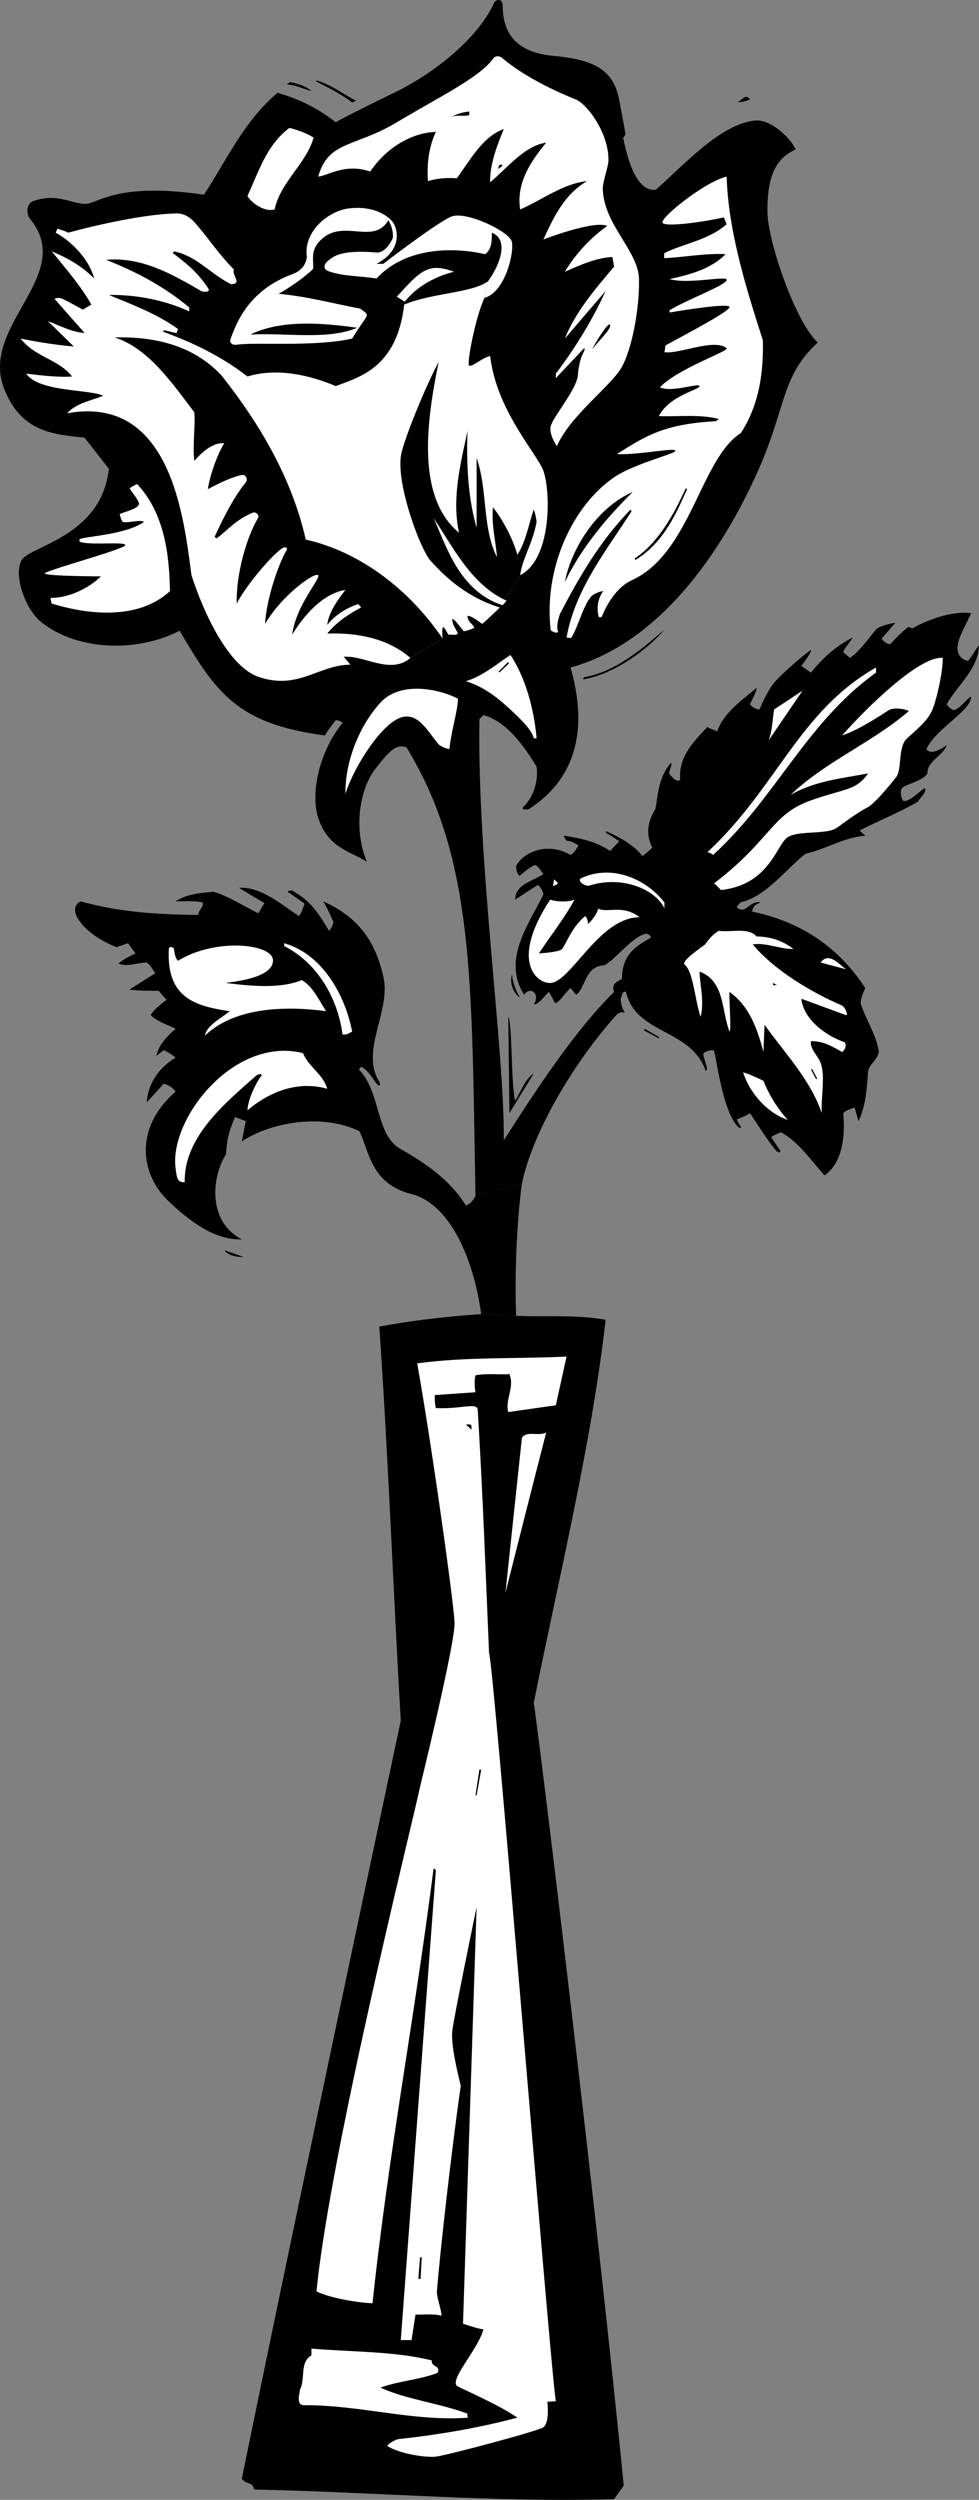<svg width="230.726" height="588.692" viewBox="0 0 173.044 441.519" xmlns="http://www.w3.org/2000/svg"><rect x="0" y="0" width="173.044" height="441.519" fill="#808080" stroke="none"/><path style="fill:#000;fill-opacity:1;fill-rule:nonzero;stroke:none" d="M141.824 568.574c-.722-.273-.625.727-.898 1-.125 1.028.363 2.188.699 2.602-.957-.094-1.203.16-1.8.8-8.157 9.274-14.723 21.223-16.4 29.5l-8.198 2.098c-.704-37.281-.059-59.406-12.204-79.199-1.722-.574-2.75.266-5.5 3.8-2.773 3.575-3.921 10.524-1.5 16.4-3.023-1.876-6.574-2.4-8.398-7.2-1.875-4.75.176-12.574 4.102-17.3-.329-.376-.727-.473-1.204-.5 0 0-1.273 1.55-1.898 2.698-15.5-2.023-19.25-7.523-25.7-18.5-7.124 3.727-17.675 3.727-24.3-1.398-2.98-2.242-5.129-8.504-3.602-11.102 1.602-2.523 14.102-4.148 15.403-16.097l-4.301-5.5c-5.125-.574-11.14-.774-14.2-8.602-4.425-11.199 12.7-20.074 4.598-30-.765-.879-.722-2.762.602-3.199 4.625-1.625 7.504 1.074 9.898.398 2.348-.722 6.602-3.523 20.204-1.5 4.074-6.171 6.972-12.875 13-18 3.671 1.028 7.171 2.727 10.296 5.204.977-.579 3.704-2 10.301-5.204 6.551-3.148 14.676-9.273 17.7-15.898.32-.656 1.44-.79 1.5.398.035 3.903 1.351 8.36 9.203 9 7.898.727 10.433 3.032 11.398 7.704.348 1.878.758 3.988 1.102 6 .093.257-.403.699-.403.699 1.258 6.406 3.258 9.574 5.801 9.199 5.098-4.508 11.293-11.457 17.398-12.2 2.793-.366 6.375 3.024 7.301 5.098-4.125 1.829-4.972 5.758-5 10.801-.074 5.094 4.926 19.676 8.903 23.301-6.329 5.824-5.528 10.875-10.102 21.602C161 486.25 150 506.375 132.023 511.273c4.352 15.102-2.605 21.895-7.199 24.903-.52.347-1.554.144-1.199-.2 1.793-1.726 2.773-4.578 2.398-7.203-2.125-3.472-5.222-7.972-9.398-9.097l-.7.699c-.425 25.227 4.45 58.375 4.302 74.398 2.683-4.062 11.375-18.273 19.5-26.199-.559-1.406.523-1.824 1.398-2.3l.7 2.3" transform="translate(-31.182 -393.38)"/><path style="fill:#000;fill-opacity:1;fill-rule:nonzero;stroke:none" d="M141.125 566.273c-.043-4.773 3.176-6.074 5.102-7.296-.059-.477-.696-.844-1.204-.602-2.355.793-4.976 4.348-7 5.5-3.441.043-3.324 4.023-5 5.2l-1-1.2c-1.023.824-2.523 3.457-2.898 2.398-.336-.77-.625-1.171-.898-1.699-.829.625-1.727 2.227-2.704 2.2 1.227-1.856-.632-3.31-1.699-1.7-3.926-6.176.778-12.375 3.403-17.699-.125-.676-.426-1.273-1-1.7l-4 2.598c.074-2.773 3.171-3.273 5-4.5-.329-.472-1.024-1.5-1.403-1.597-.57-.055-2.8 1.898-2.8 1.898s-.657-.46-.598-1.8c.972-1.973 5.113-4.47 9.597-1.899.715-.305 1.403-1.7 1.403-1.7-.625-.35-1.426-.843-2.102-.8-.207-.21-.5-.898-.5-.898 2.875.421 5.778 1.023 8.2 2.699l1.601-1.7s-1.078-.831-2-1.3c-.441-.211-.531-.555-.102-.403 2.145.977 4.579 2.227 6.204 4.301.574-.375 1.796-1.5 1.796-1.5s-2.015-2.851.5-6.8c.45-2.047.395-5.524 2.801-8.2.176.824-.523 1.324-.3 2.102.578.426.976 1.324 1.902 1-.426-3.875 2.176-6.676 4.8-9.403.575.426 1.172.426 1.7.801 1.176-3.273 4.273-5.472 7-7.699.074.457-1.2 2.898-1.2 2.898s.77.926 1.7.903c.406-.926 1.156-2.676 2.199-4.2.957-1.476 5.543-5.41 6.898-6.3.145.492-1.699 2.8-1.699 2.8l1.7 1.2c1.976-2.477 4.476-4.778 7.402-6.2-.528.922-1.426 1.723-1.7 2.598l1.2 1c1.98-1.355 4.156-4.656 4.8-5.199.692-.457 2.356-.91 3.2-1l-2.403 2.8c.594.938 1.5 1 1.5 1s2.293-2.527 3.301-3.1c.238.148.602.3.602.3s5.574-3.293 10.398-2.7c-1.023 2.427-2.824 4.993-2.3 6.9.206.89 1.175 1.527 1.8 1.5.594-.657 1.344-2.075 1.903-2.7-.125 4.227-3.926 7.125-5.704 10.398.399.59.903 1.012 1.301 1 1.055-.117 3.043-2.96 3-2.199-.242 2.508-6.156 5.426-7.898 9.102.906 1.406 3.597-.7 3.597-.7-.625 1.922-3.523 2.825-3.398 5-.945 1.438-3.945 1.907-4.5 2.598-.543.676.035 2.387.398 2.301 1.227-.125 2.454-1.566 3.602-2.3.477.726-.824 1.624-1.2 2.402-3.323 1.921-6.925 3.324-10.3 5.097l1 .903c-3.926.324-7.023 2.421-10.602 3.199-3.625 2.926-6.921 7.523-11.5 8.597-.222.528-1.191.809 0 1.204 1.145.441 1.977-1.676 3.602-1.204-.426.227-1.324.297-1.5 1.602 9.707 2.043 15.773 7.125 20 13.5-.418.992-.86 1.91-.8 2.8 1.007 2.993 2.788 5.524 3.198 8.5-.222 1.325-1.625 2.126-1.898 3.4-.227 3.124-.426 6.226-1.7 8.8l-.698-2.398c-.727.324-1.426.421-2 1 .375 3.722-.028 8.722-3.301 11-2.324-2.579-4.727-6.079-7.7-7.602 0 0-1.558.543-1.703.898l1.5 2.204c.309.355-.191.605-.597.199-1.477-1.668-3.36-4.797-4.7-6.7-.55.473-2.3 1.098-2.3 1.098s.285.793.597 1.102c.309.406-.078.652-.5.097-2.191-2.355-3.28-8.96-4.097-13.296-.528-.278-1.324.023-1.903.398-.085.523.41 1.758.602 2.5.066.414-.125.875-.3.398-2.723-7.273-12.223-6.171-14-13.699l-.7-2.3m-17.699 36.203c-.926 6.855-1.313 16.75-1 23.296l-6.2-.296c-1.124-8.778-5.148-19.383-12.3-21.204-7.094-1.773-7.438-7.312-9.2-11.097-6.894-3.344-16.124-1.375-20.8 1.8l.699-3.601-1.898-.7c-1.145 2.579-1.457 4.204-1.602 6.598-2.375 3.602-3.5 11.727 2.8 15-4.05.102-8.05-2.074-12.902-6.699-4.898-4.574-6.355-12.824 1.204-19.398-.704-1.063-2.102-1.403-2.102-1.403s-2.21 2.454-3 3.301c.176-3.273 2.176-6.176 5.102-7.898-.829-.676-1.727-1.176-2.102-1.301l-1.3 1c.374-1.875 1.777-3.375 3.402-4.8-1.528-.774-3.125-1.177-4.403-2.4.5-1.1 2.801-2.698 2.801-2.698l-1.398-1.602s-3.227.023-5.204-.2l4.602-2.902c-.523-.671-.727-1.375-1.5-1.898-1.727.023-3.324.824-5 .2.875-.876 3-1.802 3-1.802l-1.3-1.796s-1.4.41-2 .699c-2.524-.977-5.325-2.676-6.7-4.801-.664-.938-1.227-2.477.3-3.3 6.575 1.823 12.973 2.323 20.802 2.402-.028-.875.972-1.278.796-2.204-1.523-.375-3.523-.171-4.796-.199 1.875-1.273 4.273-1.472 6.699-1.699 2.773.824 5.273 2.523 7.898 3.8l1.102-1.8s-3.227-1.875-4.5-2.7c3.972-.175 7.273 2.825 10.597 5 .477-.573.676-1.374 1-2.198l-2.699-1.903c-.699-.199.2-.613.7-.3 2.292 1.37 3.851 2.726 6.3 7 .586-.5.801-1.5.801-1.5s-.695-1.833-1.8-3.7c5.976 2.727 9.073 6.672 10.6 13.2 1.47 6.03-4.05 12.976-.8 18.5.457.644.125 1.058-.2.703-.925-1.079-1.527-2.477-2.902-3.204l-.398.5c3.875 3.926 2.926 11.528 7.3 14 4.274 2.426 8.774 5.426 11.598 10 1.122-.304 1.704-1.699 1.704-1.699l8.199-2.097" transform="translate(-31.182 -393.38)"/><path style="fill:#000;fill-opacity:1;fill-rule:nonzero;stroke:none" d="M122.426 625.773c4.719.254 10.574-.273 15.8.704-2.425 21.722-8.464 46.351-12.703 67.699 1.063 6.445 11.579 93.722 15.903 138.199l-1.7 2.398c-20.828.625-42.328-1.273-63.601-1.699-.324-1.472-1.324-.773-2.2-1.898 9.075-44.574 28.098-133.903 28.098-133.903-1.324-22.574-2.222-46.875-3.796-69.597 5.773-1.074 11.773-1.778 18-2.2l6.199.297" transform="translate(-31.182 -393.38)"/><path style="fill:#fff;fill-opacity:1;fill-rule:nonzero;stroke:none" d="M133.023 410.977c1.977.855 5.809 5.941 5.704 10.796.004.887-.98 3.672-1 4.801.03 6.375 6.343 11.125 6.398 16.102.125 5.074-1.242 12.574-3.2 15.8-2.007 3.274-9.124 8.524-11.3 13.7-.8-1.125-1.348-2.621-1.102-3.5.395-1.676 4.536-6.426 4.801-9 .309-3.961 1.551-4.364 1.102-4.801l-5 5.3v-.8c3.472-4.574 6.574-9.676 8.8-14.602l-7.203 8.403c1.875-4.676 5.278-8.676 8.704-12.7l-.301-1.703c-2.824.125-5.727 1.426-8.403 2.602 1.778-2.977 4.477-5.977 7.5-8.102-2.46-1.023-11.296 2.403-11.296 2.403 1.773-3.778 3.574-7.875 7.699-10.301-4.227.426-7.926 3.324-11.801 5-.727-4.574 1.773-8.375 4.602-11.8-3.829.527-6.926 4.527-9.903 7-.125-3.473 1.676-7.575 2.403-9.4-3.664 1.325-5.668 5.071-8.301 8.7-2.988-.25-5.102.5-5.102.5-.222-3.176.176-6.074 1.403-8.7-4.227.126-8.727 2.743-11.602 7-4.457-1.507-7.426.723-9.2.9 1.774-6.376 6.509-5.157 13.9-9.598 7.343-4.395 14.593-7.895 17-11.204.429-.597 1.155-.62 1.8 0 4.457 3.727 10.875 6.395 12.898 7.204" transform="translate(-31.182 -393.38)"/><path style="fill:#000;fill-opacity:1;fill-rule:nonzero;stroke:none" d="m94.125 411.176-.7.3c-2.359-1.835-6.402-3.703-6.402-3.703l.102-.199c2.574.727 4.676 2.426 7 3.602m-11.699-3.301s2.722.457 3.8 1.602c-1.343-.399-2.828-1.079-4.402-1.204.305-.109.602-.398.602-.398m81.301 3.102c-.727.222-1.426.523-2.204.398.676-.074 1.477-1.676 2.204-.398m-49.602 2.097s.023.5 0 .602c-.535.36-2.352-.102-3.2.398 1.45-.886 3.2-1 3.2-1" transform="translate(-31.182 -393.38)"/><path style="fill:#fff;fill-opacity:1;fill-rule:nonzero;stroke:none" d="M86.625 417.676c-1.324 4.625-5.926 7.926-6.898 12.699-1.895.543-4.329-1.375-4.801-2.398 1.972-4.176 3.273-8.875 7.398-12 .926.191 2.844.812 4.301 1.699" transform="translate(-31.182 -393.38)"/><path style="fill:#000;fill-opacity:1;fill-rule:nonzero;stroke:none" d="M119.824 422.477c.547.12-.523.625-.8.898.476-.176.039-1 .8-.898" transform="translate(-31.182 -393.38)"/><path style="fill:#fff;fill-opacity:1;fill-rule:nonzero;stroke:none" d="M159.625 424.574c.273 9.727 3.574 20.125 6.398 28.903.102 5.023-.398 11.023-3.898 16.398-7.125 4.5-8.875 21.293-19.3 26-2.52 1.156-4.325 4.023-5.302 6.5h-.5c-.421-1.477-.222-3.273.801-4.602-.8.067-1.59.516-2 .801-1.492 1.426-2.465 5.653-3.699 7.5l-.8-.097c1.476-8.375 6.874-15.176 11.5-22.301l-.2-.301c-5.523 5.727-9.125 12.023-12.5 18.5-.324 1.125-.625 2.023-.3 3.102-.157.355-1.095-.059-1.302-.301-1.273-10.844 3.809-21.926 11.204-27 3.34-2.285 10.433-4.078 10.796-4.602.559-.824-6.523.727-10.296.5 5.171-3.273 8.441-5.324 17.5-5.8l.5-.399c-3.329-.875-7.426-.375-10.602-.5 1.957-3.707 7.14-4.594 7.2-5.3.007-.657-5.024 1.226-7 .198 3.277-3.375 12.331-6.41 11.8-6.898-2.207-1.793-8.543 1.125-11 .7l.2-1.2c4.644-2.52 10.874-5.809 11.3-6.7.375-.843-7.227.325-10.602.9v-.4c3.278-1.976 9.676-4.292 10.102-5.3.375-.957-6.625.793-10.102-.2 3.176-.706 7.278-1.675 9.903-4.402-3.363-.21-7.227.528-10.801.704-.125-.278 0-.903 0-.903 3.563-1.746 7.773-2.273 11-5.097l-.5-1.204c-3.125.727-10.023 1.743-10.8 1-.825-.691 7.507-7.355 11.3-8.199m-40.102 76.102c-1.324 1.324-3.097 2.898-3.097 2.898s-2.824-2.105-2.602-1.199c.176.957.977 1.227 1.2 1.898-1.126.528-1.899.602-1.899.602s-2.098-2.895-2-2c.047.945.676 1.625 1 2.398-.426.426-1.125.125-1.7.204-.226-.375-.874-1.711-1-1.204-.175.559 0 1.903 0 1.903l-5.698 3.398c-3.528 3.028-8.028-.472-11.801-.199l1.199 1.398c-5.625.028-9.168 4.493-16.102 2.204-5.398-1.727-9.824-11.278-12-18-1.324-9.875-3.523-31.977-22-28.602 1.778-1.875 4.176-2.176 6.403-3.102-2.528-1.171-11.426-.648-13.602-3.898 1.301.14 5.477.727 8.102.5-2.426-3.074-6.528-3.375-9.102-6.7 5.309 1.11 9.403 1.4 9.403 1.4l-4.602-4.5c1.875.726 4.375 2.027 6.5 2.1l-5.3-6c.378-.218.777-.206 1.198-.1 1 .413 3.801 2 3.801 2l1.5-.9c-1.824-3.277-4.625-6.476-7-9.402 2.676 1.125 5.278 2.528 7.5 4.801-.722-2.972-3.574-6.324-6.8-8.097l.3-.704c.676.227 1.2.336 1.903.704 5.152-1.399 13.605-3.309 19.199-3.403 1.578.008 2.738.992 3.597 2.102 2.247 2.582 3.676 4.926 6.5 7.8-.421 1.024 1.579 2.524-.5 2.598-3.625-1.773-6.023-4.972-10.097-5.8l-.2.3c2.575 1.926 4.567 3.606 6.297 6.301.375.625-.824.625-1.296.398-5.125-2.972-10.528-6.074-16.801-5.5 5.176 2.028 10.176 4.625 14.699 8.403v.699c-4.324-1.977-9.324-2.977-14.2-2.898 4.177 1.722 8.473 3.324 12.2 6l-.2.699c-.823.023-2.593-.844-2.402-.2 5.278 1.922 10.278 4.325 14.903 7.899 5.176-1.574 10.972-.273 15.597 1.7 4.079-1.575 10.809-3.157 12.102-14.4 4.875-2.05 12-2.05 14.8-4.1l-.6 2.902c-1.575 3.273-3.243 11.855-2.7 12 .625.191 2.375-1.477 3.7-1.704 1.073 9.329 7.843 16.727 9.3 20 1.375 3.227 1.793 15.727-4 18.704l-3.602 5.699" transform="translate(-31.182 -393.38)"/><path style="fill:#000;fill-opacity:1;fill-rule:nonzero;stroke:none" d="M123.125 494.977c.387-3.032 2.125-5.309 2.898-9.403a8.351 8.351 0 0 0-.5-2.199c-.921 2.727-1.421 5.727-2.898 8-.625-2.375-2.324-5.875-4.3-8.398-.325 2.921.476 5.921.698 8.796-2.625-5.171-1.625-11.875-3.597-17.5v12.301c-1.528-5.273-1.824-11.375-1.602-17.097-1.222 5.722-2.824 11.921-1.5 18-7.722-6.375-5.656-20.145-3.597-30.204-2.602 4.95-5.989 13.418-6.602 16.204-1.117 5.128 3.5 17.398 5.3 19.097 1.7 1.801 5.473 6.028 12.098 8.102l3.602-5.7" transform="translate(-31.182 -393.38)"/><path style="fill:#fff;fill-opacity:1;fill-rule:nonzero;stroke:none" d="M117.426 443.074c1.574-2.074 4.133-7.176.699-8.597-.023 1.125.074 2.921-1.2 3.796-6.527-1.472-14.425-.875-19.198 4.301-2.829-.472-6.004-.37-8.5-1.3-.848-.29-.977-1.106 0-1.899.812-.55 1.855-1.957 8.597-1.398 1.125.085 2.309-1.368 2.801-2.602.074-1.074-.227-2.176-.8-3.102-2.524 4.329-7.645-.046-11.5 3.102-2.466 2.023-1.657 3.625-1.802 5.5-2.441 2.375-6.097 4.398-6.097 4.398 4.972.426 10.074 1.829 14.398 2.602 2.008 1.457 1.426.625-1.398 5.3-6.727 1.524-17.094.575-20.5 1.098-.477.063-1.254-.195-1-1 1.074-3.023 3.324-8.691 11-11.5 1.746-.671 2.32-1.836 2.5-3-.676-4.355 3.625-8.125 7.5-8.597 3.824-.426 6.242.906 7.398 2.097 1.176 1.145 2.246 5.2-2.597 7.704h1.199s9.996-7.7 12.199-8.403c2.707-.824 9.91 2.637 10.5 4.403.543 1.773-1.125 9.023-4.8 10l.6-2.903" transform="translate(-31.182 -393.38)"/><path style="fill:#fff;fill-opacity:1;fill-rule:nonzero;stroke:none" d="M111.426 441.375c-3.324.824-6.625 2.625-8.7 5.3l-1.402-.902c4.051-4.398 5.426-6.148 10.102-4.398" transform="translate(-31.182 -393.38)"/><path style="fill:#000;fill-opacity:1;fill-rule:nonzero;stroke:none" d="M94.324 451.273c-5.324 2.227-12.625.829-18.898 1.204 5.375-2.676 12.773-2.079 18.898-1.204m41.5 3.801c.778-1.472 2.926-4.972 3.2-4.3.226.726-2.126 2.925-3.2 4.3" transform="translate(-31.182 -393.38)"/><path style="fill:#fff;fill-opacity:1;fill-rule:nonzero;stroke:none" d="M61.227 497.773c-5.528 5.125-14.329 4.227-20.903 2.204-.125-.278-.199-1-.199-1 2.875.023 6.375-1.375 8.898-3.801 0 0-9.574-.028-9.898-.5-.375-.426 14.059-4.278 14.2-5 .093-.676-5.407-.008-7.7-.5-.535-.078-.586-.559 0-.7 2.594-.53 7.977-.874 11-2.902-.543-.492-2.715.203-3.7 0-.257-.074-.6-1.398-.6-1.398 1.155-.504 3.706-1.043 3.402-2-.36-.906-1.133-1.719-1.602-2.5.031-.258 1.3-.801 1.3-.801 4.774 5.125 5.677 12.227 5.802 18.898" transform="translate(-31.182 -393.38)"/><path style="fill:#000;fill-opacity:1;fill-rule:nonzero;stroke:none" d="M143.523 492.273s-.257-.191-.097-.296c4.324-2.914 6.984-8.075 8.898-12.204.11-.289.301 0 .301 0-2.125 4.829-4.324 9.528-9.102 12.5m-12.5 3.903c1.079-5.676 5.477-13.074 12-15.903-4.824 4.727-9.222 10.125-12 15.903" transform="translate(-31.182 -393.38)"/><path style="fill:#fff;fill-opacity:1;fill-rule:nonzero;stroke:none" d="m120.727 499.477-.704.796c-7.714-2.476-10.023-10.671-12.199-15.398 3.375 5.023 6.676 11.824 12.903 14.602" transform="translate(-31.182 -393.38)"/><path style="fill:#000;fill-opacity:1;fill-rule:nonzero;stroke:none" d="m134.227 513.375.199-.398c5.637-.915 10.676-5.375 14.199-8.403-2.75 3.301-8.824 7.926-14.398 8.801" transform="translate(-31.182 -393.38)"/><path style="fill:#fff;fill-opacity:1;fill-rule:nonzero;stroke:none" d="M126.023 523.773h-.5c-.222-1.171-1.644-2.714-3.296-4.296-2.415-2.29-4.926-4.579-8.704-5.801 2.977-.778 6.278-3.664 7.903-4.602 2.636 3.989 4.176 9.625 4.597 14.7m71.801-14.2c-.004 2.422-.906 6.594-1.699 8.801-.707 2.125-2.957 3.89-4.602 5.398-1.691 1.559-.855 5.227-1.898 6.801-.496.672-3.793 4.758-5.102 5.403-1.933.976-4.68 3.09-5.398 3.597-1.875 1.258-6.547.446-8.602 1.602-2.105 1.156-3.105 8.406-11.898 9.398l-1.2-1.199c10.075-7.707 10.075-12.125 17-14.602 6.247-2.218 7.993-1.691 10.2-4.796-4.824.921-9.426 1.324-13.7 3.796 6.274-5.972 14.177-9.074 20.9-14.796-.575-.395-2.645-.692-3.5-.204-2.407 1.559-5.626 3.625-8.302 4.5 4.676-5.273 13.809-14.105 17.801-13.699" transform="translate(-31.182 -393.38)"/><path style="fill:#000;fill-opacity:1;fill-rule:nonzero;stroke:none" d="m121.023 510.273.102.301-1.7 1.602-.1-.2 1.698-1.703" transform="translate(-31.182 -393.38)"/><path style="fill:#fff;fill-opacity:1;fill-rule:nonzero;stroke:none" d="M186.023 512.176C173.7 521 168.301 534.3 157.227 544.375c-.329-.273-.625-.375-1-.5C168.5 532.5 172.398 519 186.023 511.273v.903m-73.898 4.597c.035 1.88-1.227 5.829-1.5 8.903-.613-.078-1.09-.293-1.8-.7-1.962-2.206-3.723-6.078-7-4.8-3.325 1.324-7.927 8.324-9.598 13.398-.028-6.176 2.742-12.324 6.199-16.097 3.406-3.727 9.972-2.579 13.699-.704m54.898 7.403c.676-1.676.676-3.574 1-5.5l5-3.301-6 8.8m-18.398 28.598v1c-1.926-3.671-7.875-5.691-13.2-4-.913.258-2.331-.894-1.5-1.296 5.325-2.477 11.376.023 14.7 4.296m-18.801-3.398c-.222.324-.898.5-.898.5l.199-1.2.7.7m2.902 2.898c-1.727 3.227-4.309 6.477-6.301 9.5 0 0 3.324-.191 4-.699.656-.492 1.676-3.875 4.199-5.898.477.426.5 1.398.5 1.398s1.375-1.242 1.8-2.699c1.743.793 4.325-.793 7.302 1.5-7.028.023-11.977 11.125-15.602 11.602-2.195.32-7.625-3.395-.2-14.704 1.274.426 3.274.426 4.302 0m32.199 6.5c2.375.028 4.574.727 6.5 2.204-2.125.125-4.824-1.176-7.2-.801 3.876 4.625 10.473 8.523 15.797 10.8.727.524 1.059 1.774.704 1.7l-7.903-2.903c.375 3.625 4.278 6.528 7.7 7.704.277.523.078 1.324-.5 1.699-1.723-.977-3.422-1.977-5.5-1.903-.223 1.329 1.113 2.399 1.703 3.801.855 2.258.074 5.926.199 8.903-1.926-5.778-6.426-10.477-10.102-15.602l-.199 4.8c-1.023-3.874-2.426-8.073-6-10.6-.105 1.488.375 6.843 0 7-1.426-3.677-.824-8.973-5.3-10.598.073 2.421.874 5.324.198 8-1.023-2.977-1.273-7.895-2.796-9.204-.711-.543 2.074-2.472 3.597-3.597.676-.977 1.375-1.778 2.403-2.403 2.171.329 5.171-.671 6.699 1m-71.5 16.801c-.625.324-1.028.625-1.7.5-.828-6.273-4.328-12.574-10.3-15.597v-.5c6.773 1.921 10.773 9.222 12 15.597" transform="translate(-31.182 -393.38)"/><path style="fill:#fff;fill-opacity:1;fill-rule:nonzero;stroke:none" d="M79.426 562.875c.199 2.875-5.426 3.75-8.403 4.102 4.176.523 9.579 1.125 13.5-.5 1.977 1.125 3.079 3.625 4.301 5.5-6.324-.875-15.926-.977-21.398 4.296.156-1.605 2.773-3.074 4.398-4.296-6.242-.895-11.25-2.41-10.8-11 0-.477.808-.395.902 0 .074.441.156 1.523.699 2.097 6.625-4.074 16.55-3.023 16.8-.199m101.302 1.699-4.5-1.199c1.472-1.977 3.375.426 4.5 1.2" transform="translate(-31.182 -393.38)"/><path style="fill:#000;fill-opacity:1;fill-rule:nonzero;stroke:none" d="M123.125 569.574c-1.324-.773-1.957-2.992-1.398-4.097-.059.941.574 2.921 1.398 4.097m44.699-2.199v-.398l.7.398zm-22.801 8 .102-.3 2.602 1.5-.102.198-2.602-1.398m-22.796 12.398c1.074-1.574 1.671-3.773 3.296-4.796l-4.296 7-.204-17.102c.727 1.5.477 11.926 1.204 14.898" transform="translate(-31.182 -393.38)"/><path style="fill:#fff;fill-opacity:1;fill-rule:nonzero;stroke:none" d="M84.727 579.375c1.074 2.523 3.574 3.727 4.296 6.3-5.222-1.476-10.222.524-14.097 3.802.074-2.278 2.008-5.645 2.398-6 .344-.309-.187-.715-1 0-5.492 4.855-12.625 10.722-12.5 18.699-1.222.023-1.367-.508-1.597-2.403-1.227-8.691 10.273-23.441 22.5-20.398" transform="translate(-31.182 -393.38)"/><path style="fill:#000;fill-opacity:1;fill-rule:nonzero;stroke:none" d="m174.523 582.273.204-.097.898 1.699-.2.102-.902-1.704" transform="translate(-31.182 -393.38)"/><path style="fill:#fff;fill-opacity:1;fill-rule:nonzero;stroke:none" d="M166.125 584.273s1.375 3.727 4.3 6.903c-3.726-1.278-6.726-4.778-7.902-8.403 1.258.317 3.602 1.5 3.602 1.5" transform="translate(-31.182 -393.38)"/><path style="fill:#000;fill-opacity:1;fill-rule:nonzero;stroke:none" d="M74.227 615.375c-.665.063-2.625-.074-3.403-1.2l3.403 1.2" transform="translate(-31.182 -393.38)"/><path style="fill:#fff;fill-opacity:1;fill-rule:nonzero;stroke:none" d="m129.426 641.574-8.403 1.2c-.625-2.172 1.176-4.376.204-6.7-1.727.125-3.926-.176-6 .2-.329 1.328 0 3 0 3l-7.204.5s-.043 1.43.204 2.3c4.523.207 7.273-1.074 7.398.301.898 14.898 1.375 28.227 2 42.898.977 3.426 10.574 123.528 11.8 132.204-.527.023-1.5.097-1.5.097s.473 3.625-.698 4.5c-.907.684-17.485 5.07-19.102 5.2-1.625.152-6.14-.426-8.5-1.899.176-.375 1.176-.977 1.898-1.2 7.176-.777 14.278-1.976 21.102-3.8-3.125-2.176-8.676-4.574-10.5-5.5-1.875-.875 3.574-6.477 4.5-10.102-.754-.004-3.602-1-3.602-1l2.403-73.597s-4.051 19.574-4.301 21.898c-.25 2.426.828 6.899 1.5 9.7-1.75 12.105-3.75 30.351-4.2 36.101-.152 1.148.774 3.266.802 4.5-1.426-.375-3.028-.176-4.602-.2l-.7 4.5h-1.902l6.204-83c-.125-.073-.227-.277-.403-.3-3.324 26.125-8.023 50.625-10.8 76.8-3.524-.175-7.962-1.112-9.899-2.1 2.375-24.376 16.977-82.774 18.3-89.098 0 0 6.266-25.54 6.098-29-.09-3.414-4.125-31.977-6.597-45.801 8.472-1.176 17.574-.778 26.398-1.2l-1.898 8.598" transform="translate(-31.182 -393.38)"/><path style="fill:#000;fill-opacity:1;fill-rule:nonzero;stroke:none" d="M114.523 645.176v.699l-1-.898c.278.023.778-.176 1 .199" transform="translate(-31.182 -393.38)"/><path style="fill:#fff;fill-opacity:1;fill-rule:nonzero;stroke:none" d="M127.727 646.375c-2.426 9.426-4.829 18.926-7.204 28.3l2.903-27.3c.676-1.375 2.972-.273 4.3-1" transform="translate(-31.182 -393.38)"/><path style="fill:#000;fill-opacity:1;fill-rule:nonzero;stroke:none" d="m115.926 705.875.3.102-.8 4.5h-.2l.7-4.602m-10.5 86.199h.3l-.203 3.801h-.398l.3-3.8" transform="translate(-31.182 -393.38)"/><path style="fill:#fff;fill-opacity:1;fill-rule:nonzero;stroke:none" d="M107.523 810.273c-.222 1.227 1.676.829 1 2.204-3.222 1.222-6.921 1.421-10.097 2.597 4.676 2.125 10.375 2.727 15.398 4.602-.023.222-.125.625.2.699-9.626.727-18.922-2.176-28.797-2.2-1.829.223-1.125-1.874-1-2.8.972-1.875-.125-4.773 2-6v-1.2c7.074.626 14.574.427 21.296 2.098" transform="translate(-31.182 -393.38)"/><path style="fill:#000;fill-opacity:1;fill-rule:nonzero;stroke:none" d="M109.426 506.176c-5.824-8.574-14.426-15.278-24.2-17.5-2.425-10.676-7.925-20.176-14.902-29-5.023-5.375-11.926-6.875-18.898-6.7 6.074 1.922 10.273 8.223 14.097 13.2.227 2.074-.324 5.926 0 8.597.727-.773 2.977-3.375 5.301-3.097-.992 1.492-2.469 5.203-2.898 8.097 1.906-1.023 4.386-2.21 6-2.5.68-.164 1.133.77.699 1.301-2 2.426-4.023 6.324-5.5 9.602l.3.3c1.763-1.163 3.325-3.351 6.598-4.601.352-.035 1.157.434.704 1.102-1.852 3.148-3.829 9.523-3.704 15 1.875-3.579 6.477-8.809 8.102-9.801.441-.254.98-.113.7.398-1.575 2.758-3.524 8.625-3.802 13 3.227-5.406 8.946-9.242 9.403-8.597.406.691-3.926 5.273-4.602 10.5 1.977-3.278 5.375-7.278 9.403-7.903-.977 1.301-2.977 3.801-3.204 6.2 2.102-2.774 5.5-3.7 5.5-3.7l.5.602c-2.023 1.023-4.421 2.625-6 4.597 5.278-.171 10.676.829 14.704 4.301l5.699-3.398" transform="translate(-31.182 -393.38)"/></svg>
